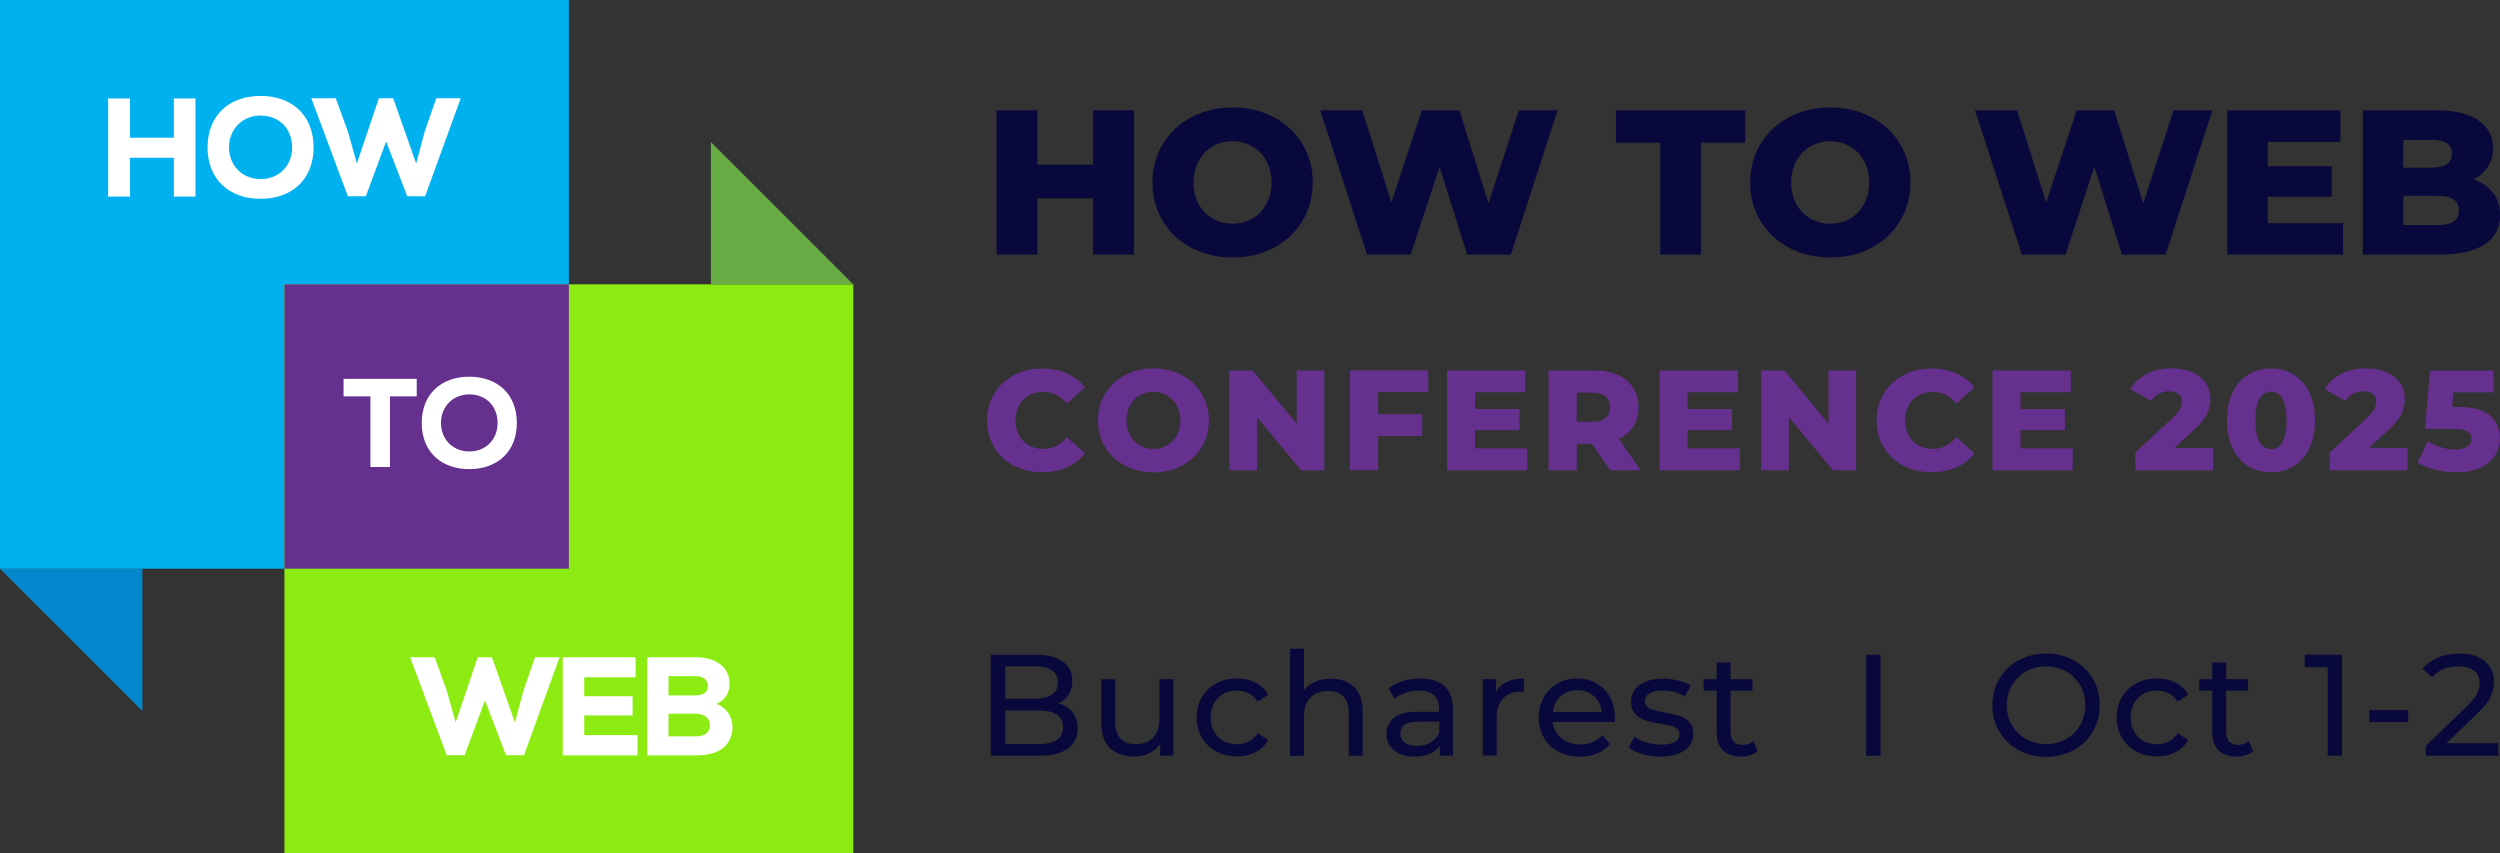 <?xml version="1.0" encoding="UTF-8"?> <svg xmlns="http://www.w3.org/2000/svg" id="Layer_1" viewBox="0 0 315.37 107.61"><rect x="0" y="0" width="315.37" height="107.61" fill="#333333" stroke="none"/><defs><style>.cls-1{fill:#65308e;}.cls-2{fill:#0388ce;}.cls-3{fill:#8ceb10;}.cls-4{fill:#67ac44;}.cls-5{fill:#fff;}.cls-6{fill:#00b1ef;}.cls-7{fill:#08083c;}</style></defs><polygon class="cls-2" points="0 71.74 17.96 71.74 17.96 89.69 0 71.74"></polygon><rect class="cls-6" width="71.76" height="71.74"></rect><rect class="cls-3" x="35.88" y="35.87" width="71.76" height="71.74"></rect><polygon class="cls-4" points="107.64 35.87 89.68 35.87 89.68 17.92 107.64 35.87"></polygon><rect class="cls-1" x="35.88" y="35.87" width="35.88" height="35.87"></rect><polygon class="cls-5" points="46.73 50 43.34 50 43.34 47.79 52.57 47.79 52.57 50 49.19 50 49.19 58.91 46.73 58.91 46.73 50"></polygon><path class="cls-5" d="M59.2,59.18c-3.56,0-6-2.21-6-5.83s2.45-5.83,6-5.83,6,2.21,6,5.83-2.45,5.83-6,5.83M59.2,49.75c-2.11,0-3.57,1.59-3.57,3.61s1.46,3.59,3.57,3.59,3.57-1.52,3.57-3.59-1.41-3.61-3.57-3.61"></path><polygon class="cls-5" points="66.1 95.27 63.83 95.27 61.18 88.36 58.61 95.27 56.35 95.27 51.73 82.91 54.83 82.91 56.37 87.14 57.48 91.14 60.26 82.91 62.06 82.91 64.96 91.14 66.02 87.16 67.49 82.91 70.59 82.91 66.1 95.27"></polygon><polygon class="cls-5" points="80.42 95.29 70.99 95.29 70.99 82.91 80.18 82.91 80.18 85.44 73.7 85.44 73.7 87.83 79.8 87.83 79.8 90.25 73.7 90.25 73.7 92.74 80.42 92.74 80.42 95.29"></polygon><path class="cls-5" d="M87.73,82.91c2.35,0,4.3,1.06,4.3,3.36,0,1.03-.46,1.98-1.64,2.53,1.57.57,2.23,2.16,1.96,3.59-.37,2-2.04,2.9-4.51,2.9h-6.21v-12.38h6.1ZM84.33,87.72h3.36c1.08,0,1.61-.44,1.61-1.17s-.53-1.26-1.57-1.26h-3.4v2.42ZM84.33,92.89h3.4c1.24,0,1.82-.55,1.82-1.41s-.64-1.45-1.86-1.45h-3.36v2.86Z"></path><polygon class="cls-5" points="21.93 24.8 21.93 19.9 16.4 19.9 16.4 24.8 13.64 24.8 13.64 12.42 16.4 12.42 16.4 17.37 21.93 17.37 21.93 12.42 24.66 12.42 24.66 24.8 21.93 24.8"></polygon><path class="cls-5" d="M32.87,25.08c-3.96,0-6.69-2.46-6.69-6.49s2.72-6.49,6.69-6.49,6.69,2.46,6.69,6.49-2.72,6.49-6.69,6.49M32.87,14.58c-2.35,0-3.98,1.77-3.98,4.01s1.63,4,3.98,4,3.98-1.7,3.98-4-1.57-4.01-3.98-4.01"></path><polygon class="cls-5" points="53.63 24.76 51.37 24.76 48.71 17.85 46.15 24.76 43.88 24.76 39.27 12.4 42.36 12.4 43.9 16.63 45.02 20.62 47.79 12.4 49.6 12.4 52.5 20.62 53.56 16.65 55.03 12.4 58.12 12.4 53.63 24.76"></polygon><path class="cls-7" d="M143.04,13.92v18.2h-5.15v-7.1h-7.02v7.1h-5.15V13.92h5.15v6.84h7.02v-6.84h5.15Z"></path><path class="cls-7" d="M150.3,31.26c-1.53-.81-2.74-1.94-3.61-3.38-.88-1.44-1.31-3.06-1.31-4.86s.44-3.42,1.31-4.86,2.08-2.57,3.61-3.38,3.26-1.22,5.19-1.22,3.65.41,5.19,1.22,2.74,1.94,3.61,3.38c.88,1.44,1.31,3.06,1.31,4.86s-.44,3.42-1.31,4.86c-.88,1.44-2.08,2.57-3.61,3.38-1.53.82-3.26,1.22-5.19,1.22s-3.65-.41-5.19-1.22ZM157.98,27.57c.75-.43,1.33-1.04,1.77-1.83.43-.79.65-1.69.65-2.72s-.22-1.93-.65-2.72c-.43-.79-1.02-1.4-1.77-1.83-.75-.43-1.58-.65-2.5-.65s-1.75.22-2.5.65c-.75.43-1.33,1.04-1.77,1.83-.43.79-.65,1.7-.65,2.72s.22,1.93.65,2.72c.43.79,1.02,1.4,1.77,1.83.75.43,1.58.65,2.5.65s1.75-.22,2.5-.65Z"></path><path class="cls-7" d="M196.49,13.92l-5.9,18.2h-5.51l-3.48-11.08-3.64,11.08h-5.51l-5.9-18.2h5.3l3.67,11.62,3.85-11.62h4.73l3.67,11.73,3.82-11.73h4.91Z"></path><path class="cls-7" d="M209.44,18h-5.59v-4.08h16.3v4.08h-5.56v14.12h-5.15v-14.12Z"></path><path class="cls-7" d="M225.7,31.26c-1.53-.81-2.74-1.94-3.61-3.38-.88-1.44-1.31-3.06-1.31-4.86s.44-3.42,1.31-4.86,2.08-2.57,3.61-3.38,3.26-1.22,5.19-1.22,3.65.41,5.19,1.22,2.74,1.94,3.61,3.38c.88,1.44,1.31,3.06,1.31,4.86s-.44,3.42-1.31,4.86c-.88,1.44-2.08,2.57-3.61,3.38-1.53.82-3.26,1.22-5.19,1.22s-3.65-.41-5.19-1.22ZM233.38,27.57c.75-.43,1.33-1.04,1.77-1.83.43-.79.65-1.69.65-2.72s-.22-1.93-.65-2.72c-.43-.79-1.02-1.4-1.77-1.83-.75-.43-1.58-.65-2.5-.65s-1.75.22-2.5.65c-.75.43-1.33,1.04-1.77,1.83-.43.79-.65,1.7-.65,2.72s.22,1.93.65,2.72c.43.79,1.02,1.4,1.77,1.83.75.43,1.58.65,2.5.65s1.75-.22,2.5-.65Z"></path><path class="cls-7" d="M279.09,13.92l-5.9,18.2h-5.51l-3.48-11.08-3.64,11.08h-5.51l-5.9-18.2h5.3l3.67,11.62,3.85-11.62h4.73l3.67,11.73,3.82-11.73h4.91Z"></path><path class="cls-7" d="M295.58,28.14v3.98h-14.61V13.92h14.27v3.98h-9.18v3.07h8.09v3.85h-8.09v3.33h9.52Z"></path><path class="cls-7" d="M314.5,24.33c.59.77.88,1.7.88,2.79,0,1.59-.64,2.83-1.92,3.69s-3.14,1.3-5.56,1.3h-9.83V13.92h9.31c2.32,0,4.09.43,5.3,1.29,1.21.86,1.82,2.01,1.82,3.47,0,.87-.21,1.64-.64,2.33-.43.69-1.03,1.23-1.81,1.62,1.04.36,1.85.93,2.44,1.7ZM303.17,17.64v3.51h3.54c1.73,0,2.6-.59,2.6-1.77s-.87-1.74-2.6-1.74h-3.54ZM310.19,26.55c0-1.23-.9-1.85-2.7-1.85h-4.32v3.69h4.32c1.8,0,2.7-.62,2.7-1.85Z"></path><path class="cls-1" d="M127.89,58.75c-1.05-.56-1.88-1.33-2.47-2.33-.6-1-.9-2.12-.9-3.38s.3-2.39.9-3.38c.6-1,1.42-1.77,2.47-2.33,1.05-.56,2.23-.84,3.56-.84,1.15,0,2.19.2,3.11.61.92.41,1.69,1,2.3,1.76l-2.27,2.05c-.82-.98-1.81-1.48-2.97-1.48-.68,0-1.29.15-1.83.45-.53.3-.95.72-1.24,1.27s-.44,1.17-.44,1.88.15,1.33.44,1.88.71.97,1.24,1.27c.53.3,1.14.45,1.83.45,1.16,0,2.15-.49,2.97-1.48l2.27,2.05c-.61.77-1.38,1.36-2.3,1.76-.92.41-1.96.61-3.11.61-1.32,0-2.5-.28-3.56-.84Z"></path><path class="cls-1" d="M141.91,58.74c-1.06-.56-1.9-1.34-2.5-2.34s-.91-2.12-.91-3.37.3-2.37.91-3.37,1.44-1.78,2.5-2.34,2.26-.85,3.59-.85,2.53.28,3.59.85,1.9,1.34,2.5,2.34.91,2.12.91,3.37-.3,2.37-.91,3.37-1.44,1.78-2.5,2.34c-1.06.56-2.26.85-3.59.85s-2.53-.28-3.59-.85ZM147.23,56.18c.52-.3.92-.72,1.22-1.27s.45-1.17.45-1.88-.15-1.33-.45-1.88-.71-.97-1.22-1.27-1.09-.45-1.73-.45-1.21.15-1.73.45c-.52.3-.92.72-1.22,1.27-.3.55-.45,1.17-.45,1.88s.15,1.33.45,1.88c.3.55.71.97,1.22,1.27.52.3,1.09.45,1.73.45s1.21-.15,1.73-.45Z"></path><path class="cls-1" d="M167.06,46.73v12.6h-2.93l-5.56-6.71v6.71h-3.49v-12.6h2.93l5.56,6.71v-6.71h3.49Z"></path><path class="cls-1" d="M173.85,49.48v2.77h5.56v2.75h-5.56v4.32h-3.56v-12.6h9.88v2.75h-6.32Z"></path><path class="cls-1" d="M192.66,56.58v2.75h-10.12v-12.6h9.88v2.75h-6.35v2.12h5.6v2.66h-5.6v2.3h6.59Z"></path><path class="cls-1" d="M200.85,55.98h-1.94v3.35h-3.56v-12.6h5.76c1.14,0,2.13.19,2.97.57.84.38,1.49.92,1.94,1.62s.68,1.53.68,2.47-.21,1.71-.64,2.39c-.43.68-1.04,1.21-1.83,1.59l2.72,3.96h-3.82l-2.29-3.35ZM202.54,50.02c-.37-.32-.92-.49-1.66-.49h-1.98v3.69h1.98c.73,0,1.28-.16,1.66-.48.37-.32.56-.77.56-1.36s-.19-1.04-.56-1.37Z"></path><path class="cls-1" d="M219.48,56.58v2.75h-10.12v-12.6h9.88v2.75h-6.35v2.12h5.6v2.66h-5.6v2.3h6.59Z"></path><path class="cls-1" d="M234.15,46.73v12.6h-2.93l-5.56-6.71v6.71h-3.49v-12.6h2.93l5.56,6.71v-6.71h3.49Z"></path><path class="cls-1" d="M240.1,58.75c-1.05-.56-1.88-1.33-2.47-2.33-.6-1-.9-2.12-.9-3.38s.3-2.39.9-3.38c.6-1,1.42-1.77,2.47-2.33,1.05-.56,2.23-.84,3.56-.84,1.15,0,2.19.2,3.11.61.92.41,1.69,1,2.3,1.76l-2.27,2.05c-.82-.98-1.81-1.48-2.97-1.48-.68,0-1.29.15-1.83.45-.53.3-.95.72-1.24,1.27s-.44,1.17-.44,1.88.15,1.33.44,1.88.71.97,1.24,1.27c.53.3,1.14.45,1.83.45,1.16,0,2.15-.49,2.97-1.48l2.27,2.05c-.61.77-1.38,1.36-2.3,1.76-.92.41-1.96.61-3.11.61-1.32,0-2.5-.28-3.56-.84Z"></path><path class="cls-1" d="M261.47,56.58v2.75h-10.12v-12.6h9.88v2.75h-6.35v2.12h5.6v2.66h-5.6v2.3h6.59Z"></path><path class="cls-1" d="M279.18,56.5v2.83h-9.81v-2.23l4.72-4.41c.46-.43.76-.8.92-1.11s.23-.62.23-.93c0-.41-.14-.73-.41-.95-.28-.23-.68-.34-1.21-.34-.47,0-.9.1-1.29.31-.39.21-.71.51-.96.91l-2.65-1.48c.49-.82,1.18-1.46,2.07-1.93.89-.47,1.94-.7,3.15-.7.96,0,1.81.16,2.55.47.74.31,1.31.76,1.73,1.34.41.58.62,1.26.62,2.03,0,.68-.15,1.33-.44,1.93-.29.61-.86,1.29-1.7,2.06l-2.38,2.2h4.86Z"></path><path class="cls-1" d="M283.61,58.81c-.84-.52-1.5-1.27-1.97-2.26-.47-.99-.71-2.16-.71-3.52s.24-2.53.71-3.52c.47-.99,1.13-1.74,1.97-2.26.84-.52,1.8-.77,2.88-.77s2.02.26,2.86.77c.84.52,1.5,1.27,1.97,2.26.47.99.71,2.16.71,3.52s-.24,2.53-.71,3.52-1.13,1.74-1.97,2.26c-.84.52-1.79.77-2.86.77s-2.04-.26-2.88-.77ZM287.92,55.79c.35-.58.53-1.5.53-2.76s-.18-2.18-.53-2.76c-.35-.58-.83-.87-1.43-.87s-1.1.29-1.45.87c-.35.58-.53,1.5-.53,2.76s.18,2.18.53,2.76c.35.58.84.87,1.45.87s1.08-.29,1.43-.87Z"></path><path class="cls-1" d="M303.7,56.5v2.83h-9.81v-2.23l4.72-4.41c.46-.43.76-.8.92-1.11s.23-.62.23-.93c0-.41-.14-.73-.41-.95-.28-.23-.68-.34-1.21-.34-.47,0-.9.1-1.29.31-.39.21-.71.51-.96.91l-2.65-1.48c.49-.82,1.18-1.46,2.07-1.93.89-.47,1.94-.7,3.15-.7.96,0,1.81.16,2.55.47.74.31,1.31.76,1.73,1.34.41.58.62,1.26.62,2.03,0,.68-.15,1.33-.44,1.93-.29.61-.86,1.29-1.7,2.06l-2.38,2.2h4.86Z"></path><path class="cls-1" d="M314.08,52.4c.85.72,1.27,1.68,1.27,2.88,0,.78-.2,1.5-.6,2.15-.4.65-1.01,1.18-1.84,1.57-.82.39-1.84.58-3.05.58-.89,0-1.77-.11-2.64-.32s-1.62-.52-2.24-.92l1.28-2.68c.5.34,1.06.59,1.67.77.61.18,1.21.27,1.83.27s1.1-.12,1.47-.35c.37-.23.55-.56.55-.98s-.18-.74-.54-.95c-.36-.22-1-.32-1.91-.32h-3.42l.63-7.36h8.03v2.75h-5.08l-.16,1.84h.85c1.76,0,3.07.36,3.92,1.08Z"></path><path class="cls-7" d="M135.31,89.84c.42.54.64,1.22.64,2.05,0,1.1-.42,1.95-1.25,2.55s-2.04.89-3.63.89h-6.08v-12.74h5.71c1.46,0,2.58.29,3.38.87.79.58,1.19,1.39,1.19,2.42,0,.67-.15,1.24-.46,1.73-.31.49-.73.86-1.25,1.11.74.21,1.32.58,1.75,1.12ZM126.81,84.06v4.08h3.73c.93,0,1.65-.17,2.16-.52s.76-.85.76-1.52-.25-1.17-.76-1.52-1.22-.52-2.16-.52h-3.73ZM133.32,93.35c.52-.34.78-.87.78-1.6,0-1.42-1.04-2.13-3.11-2.13h-4.19v4.24h4.19c1.03,0,1.81-.17,2.33-.51Z"></path><path class="cls-7" d="M148.01,85.68v9.65h-1.66v-1.46c-.35.5-.82.88-1.39,1.16-.58.27-1.2.41-1.88.41-1.29,0-2.3-.36-3.04-1.06-.74-.71-1.11-1.76-1.11-3.14v-5.55h1.75v5.35c0,.93.22,1.64.67,2.12.45.48,1.09.72,1.93.72.92,0,1.65-.28,2.18-.84.53-.56.8-1.35.8-2.37v-4.99h1.75Z"></path><path class="cls-7" d="M153.42,94.8c-.77-.42-1.37-1.01-1.81-1.76-.44-.75-.66-1.59-.66-2.54s.22-1.79.66-2.54c.44-.75,1.04-1.33,1.81-1.75.77-.42,1.65-.63,2.63-.63.87,0,1.65.18,2.34.53.69.35,1.22.86,1.59,1.53l-1.33.86c-.3-.46-.68-.81-1.13-1.04s-.95-.35-1.49-.35c-.63,0-1.2.14-1.7.42-.5.28-.9.68-1.18,1.19s-.43,1.11-.43,1.77.14,1.28.43,1.79.68.91,1.18,1.19c.5.28,1.07.42,1.7.42.55,0,1.04-.12,1.49-.35s.83-.58,1.13-1.04l1.33.84c-.38.67-.91,1.18-1.59,1.54-.69.36-1.47.54-2.34.54-.98,0-1.86-.21-2.63-.64Z"></path><path class="cls-7" d="M170.82,86.66c.72.71,1.08,1.75,1.08,3.12v5.55h-1.75v-5.35c0-.93-.22-1.64-.67-2.11-.45-.47-1.09-.71-1.93-.71-.95,0-1.69.28-2.24.83-.55.55-.82,1.34-.82,2.38v4.97h-1.75v-13.5h1.75v5.22c.36-.46.84-.82,1.43-1.07s1.25-.38,1.97-.38c1.23,0,2.2.36,2.92,1.07Z"></path><path class="cls-7" d="M182.23,86.58c.71.66,1.06,1.63,1.06,2.93v5.82h-1.66v-1.27c-.29.45-.71.79-1.25,1.03-.54.24-1.18.36-1.92.36-1.08,0-1.94-.26-2.59-.78-.65-.52-.97-1.21-.97-2.06s.31-1.53.93-2.05c.62-.52,1.6-.77,2.95-.77h2.77v-.35c0-.75-.22-1.33-.66-1.73-.44-.4-1.08-.6-1.93-.6-.57,0-1.13.09-1.67.28-.55.19-1.01.44-1.38.75l-.73-1.31c.5-.4,1.09-.71,1.78-.92.69-.21,1.43-.32,2.2-.32,1.33,0,2.36.33,3.07.98ZM180.5,93.65c.48-.3.84-.72,1.06-1.26v-1.35h-2.69c-1.48,0-2.22.5-2.22,1.49,0,.49.19.87.56,1.15s.9.42,1.57.42,1.24-.15,1.73-.45Z"></path><path class="cls-7" d="M190.07,86.03c.59-.29,1.32-.44,2.17-.44v1.69c-.1-.01-.23-.02-.4-.02-.95,0-1.69.28-2.23.85-.54.56-.81,1.37-.81,2.41v4.8h-1.75v-9.65h1.67v1.62c.3-.56.75-.98,1.35-1.27Z"></path><path class="cls-7" d="M203.7,91.09h-7.83c.11.85.48,1.53,1.12,2.05.64.52,1.43.77,2.38.77,1.15,0,2.08-.39,2.78-1.16l.96,1.13c-.44.51-.98.9-1.63,1.17-.65.27-1.37.4-2.18.4-1.02,0-1.92-.21-2.71-.63-.79-.42-1.4-1-1.83-1.76-.43-.75-.65-1.6-.65-2.55s.21-1.78.63-2.53c.42-.75,1-1.34,1.73-1.76.73-.42,1.56-.63,2.48-.63s1.74.21,2.47.63c.72.42,1.29,1,1.69,1.76s.61,1.61.61,2.58c0,.13-.01.31-.04.53ZM196.87,87.83c-.56.51-.9,1.18-.99,2h6.19c-.1-.81-.43-1.48-.99-1.99-.56-.52-1.26-.77-2.1-.77s-1.54.25-2.1.76Z"></path><path class="cls-7" d="M207.16,95.12c-.73-.21-1.3-.48-1.71-.81l.73-1.38c.42.3.94.55,1.55.73.61.18,1.22.27,1.84.27,1.53,0,2.29-.44,2.29-1.31,0-.29-.1-.52-.31-.69-.21-.17-.46-.29-.77-.37s-.75-.17-1.32-.26c-.78-.12-1.41-.26-1.9-.42-.49-.16-.91-.42-1.27-.8s-.53-.9-.53-1.58c0-.87.36-1.58,1.09-2.1s1.7-.79,2.93-.79c.64,0,1.29.08,1.93.24.64.16,1.17.37,1.58.64l-.75,1.38c-.79-.51-1.72-.76-2.78-.76-.74,0-1.3.12-1.69.36-.39.24-.58.56-.58.96,0,.32.11.56.33.75s.49.32.81.4c.32.08.77.18,1.36.29.78.13,1.4.28,1.88.43.48.15.89.41,1.23.77.34.36.51.87.51,1.53,0,.87-.37,1.57-1.12,2.08s-1.76.77-3.05.77c-.79,0-1.55-.11-2.27-.32Z"></path><path class="cls-7" d="M221.72,94.77c-.25.22-.57.39-.95.5s-.76.17-1.16.17c-.97,0-1.72-.26-2.26-.78-.53-.52-.8-1.27-.8-2.24v-5.3h-1.64v-1.44h1.64v-2.11h1.75v2.11h2.77v1.44h-2.77v5.22c0,.52.13.92.39,1.2s.63.42,1.12.42c.53,0,.99-.15,1.36-.46l.55,1.26Z"></path><path class="cls-7" d="M235.41,82.59h1.82v12.74h-1.82v-12.74Z"></path><path class="cls-7" d="M254.64,94.63c-1.03-.56-1.84-1.34-2.43-2.34-.59-1-.88-2.11-.88-3.33s.29-2.34.88-3.33c.59-1,1.4-1.78,2.43-2.34,1.03-.56,2.19-.85,3.48-.85s2.43.28,3.46.85c1.03.56,1.84,1.34,2.42,2.33.58.99.87,2.1.87,3.34s-.29,2.35-.87,3.34c-.58.99-1.39,1.77-2.42,2.33-1.03.56-2.18.85-3.46.85s-2.44-.28-3.48-.85ZM260.64,93.22c.75-.42,1.33-1.01,1.77-1.76s.65-1.58.65-2.5-.22-1.76-.65-2.5c-.43-.75-1.02-1.33-1.77-1.76-.75-.42-1.59-.64-2.52-.64s-1.78.21-2.54.64c-.76.42-1.35,1.01-1.78,1.76-.43.75-.65,1.58-.65,2.5s.22,1.76.65,2.5c.43.75,1.02,1.33,1.78,1.76.76.42,1.6.64,2.54.64s1.77-.21,2.52-.64Z"></path><path class="cls-7" d="M269.48,94.8c-.77-.42-1.37-1.01-1.81-1.76-.44-.75-.66-1.59-.66-2.54s.22-1.79.66-2.54c.44-.75,1.04-1.33,1.81-1.75.77-.42,1.65-.63,2.63-.63.87,0,1.65.18,2.34.53.69.35,1.22.86,1.59,1.53l-1.33.86c-.3-.46-.68-.81-1.13-1.04s-.95-.35-1.49-.35c-.63,0-1.2.14-1.7.42-.5.28-.9.68-1.18,1.19s-.43,1.11-.43,1.77.14,1.28.43,1.79.68.91,1.18,1.19c.5.28,1.07.42,1.7.42.55,0,1.04-.12,1.49-.35s.83-.58,1.13-1.04l1.33.84c-.38.67-.91,1.18-1.59,1.54-.69.36-1.47.54-2.34.54-.98,0-1.86-.21-2.63-.64Z"></path><path class="cls-7" d="M284.24,94.77c-.25.22-.57.39-.95.5s-.76.17-1.16.17c-.97,0-1.72-.26-2.26-.78-.53-.52-.8-1.27-.8-2.24v-5.3h-1.64v-1.44h1.64v-2.11h1.75v2.11h2.77v1.44h-2.77v5.22c0,.52.13.92.39,1.2s.63.42,1.12.42c.53,0,.99-.15,1.36-.46l.55,1.26Z"></path><path class="cls-7" d="M295.43,82.59v12.74h-1.8v-11.16h-2.88v-1.58h4.68Z"></path><path class="cls-7" d="M298.89,89.58h4.9v1.51h-4.9v-1.51Z"></path><path class="cls-7" d="M315.16,93.75v1.58h-9.15v-1.24l5.19-5c.63-.61,1.06-1.13,1.27-1.58.22-.44.33-.89.33-1.34,0-.67-.23-1.19-.7-1.56-.47-.37-1.14-.55-2.01-.55-1.41,0-2.49.46-3.26,1.38l-1.24-1.07c.5-.61,1.15-1.08,1.96-1.42.81-.34,1.71-.51,2.7-.51,1.33,0,2.4.32,3.19.96.79.64,1.18,1.5,1.18,2.59,0,.68-.15,1.32-.44,1.93s-.84,1.3-1.66,2.07l-3.89,3.75h6.53Z"></path></svg> 